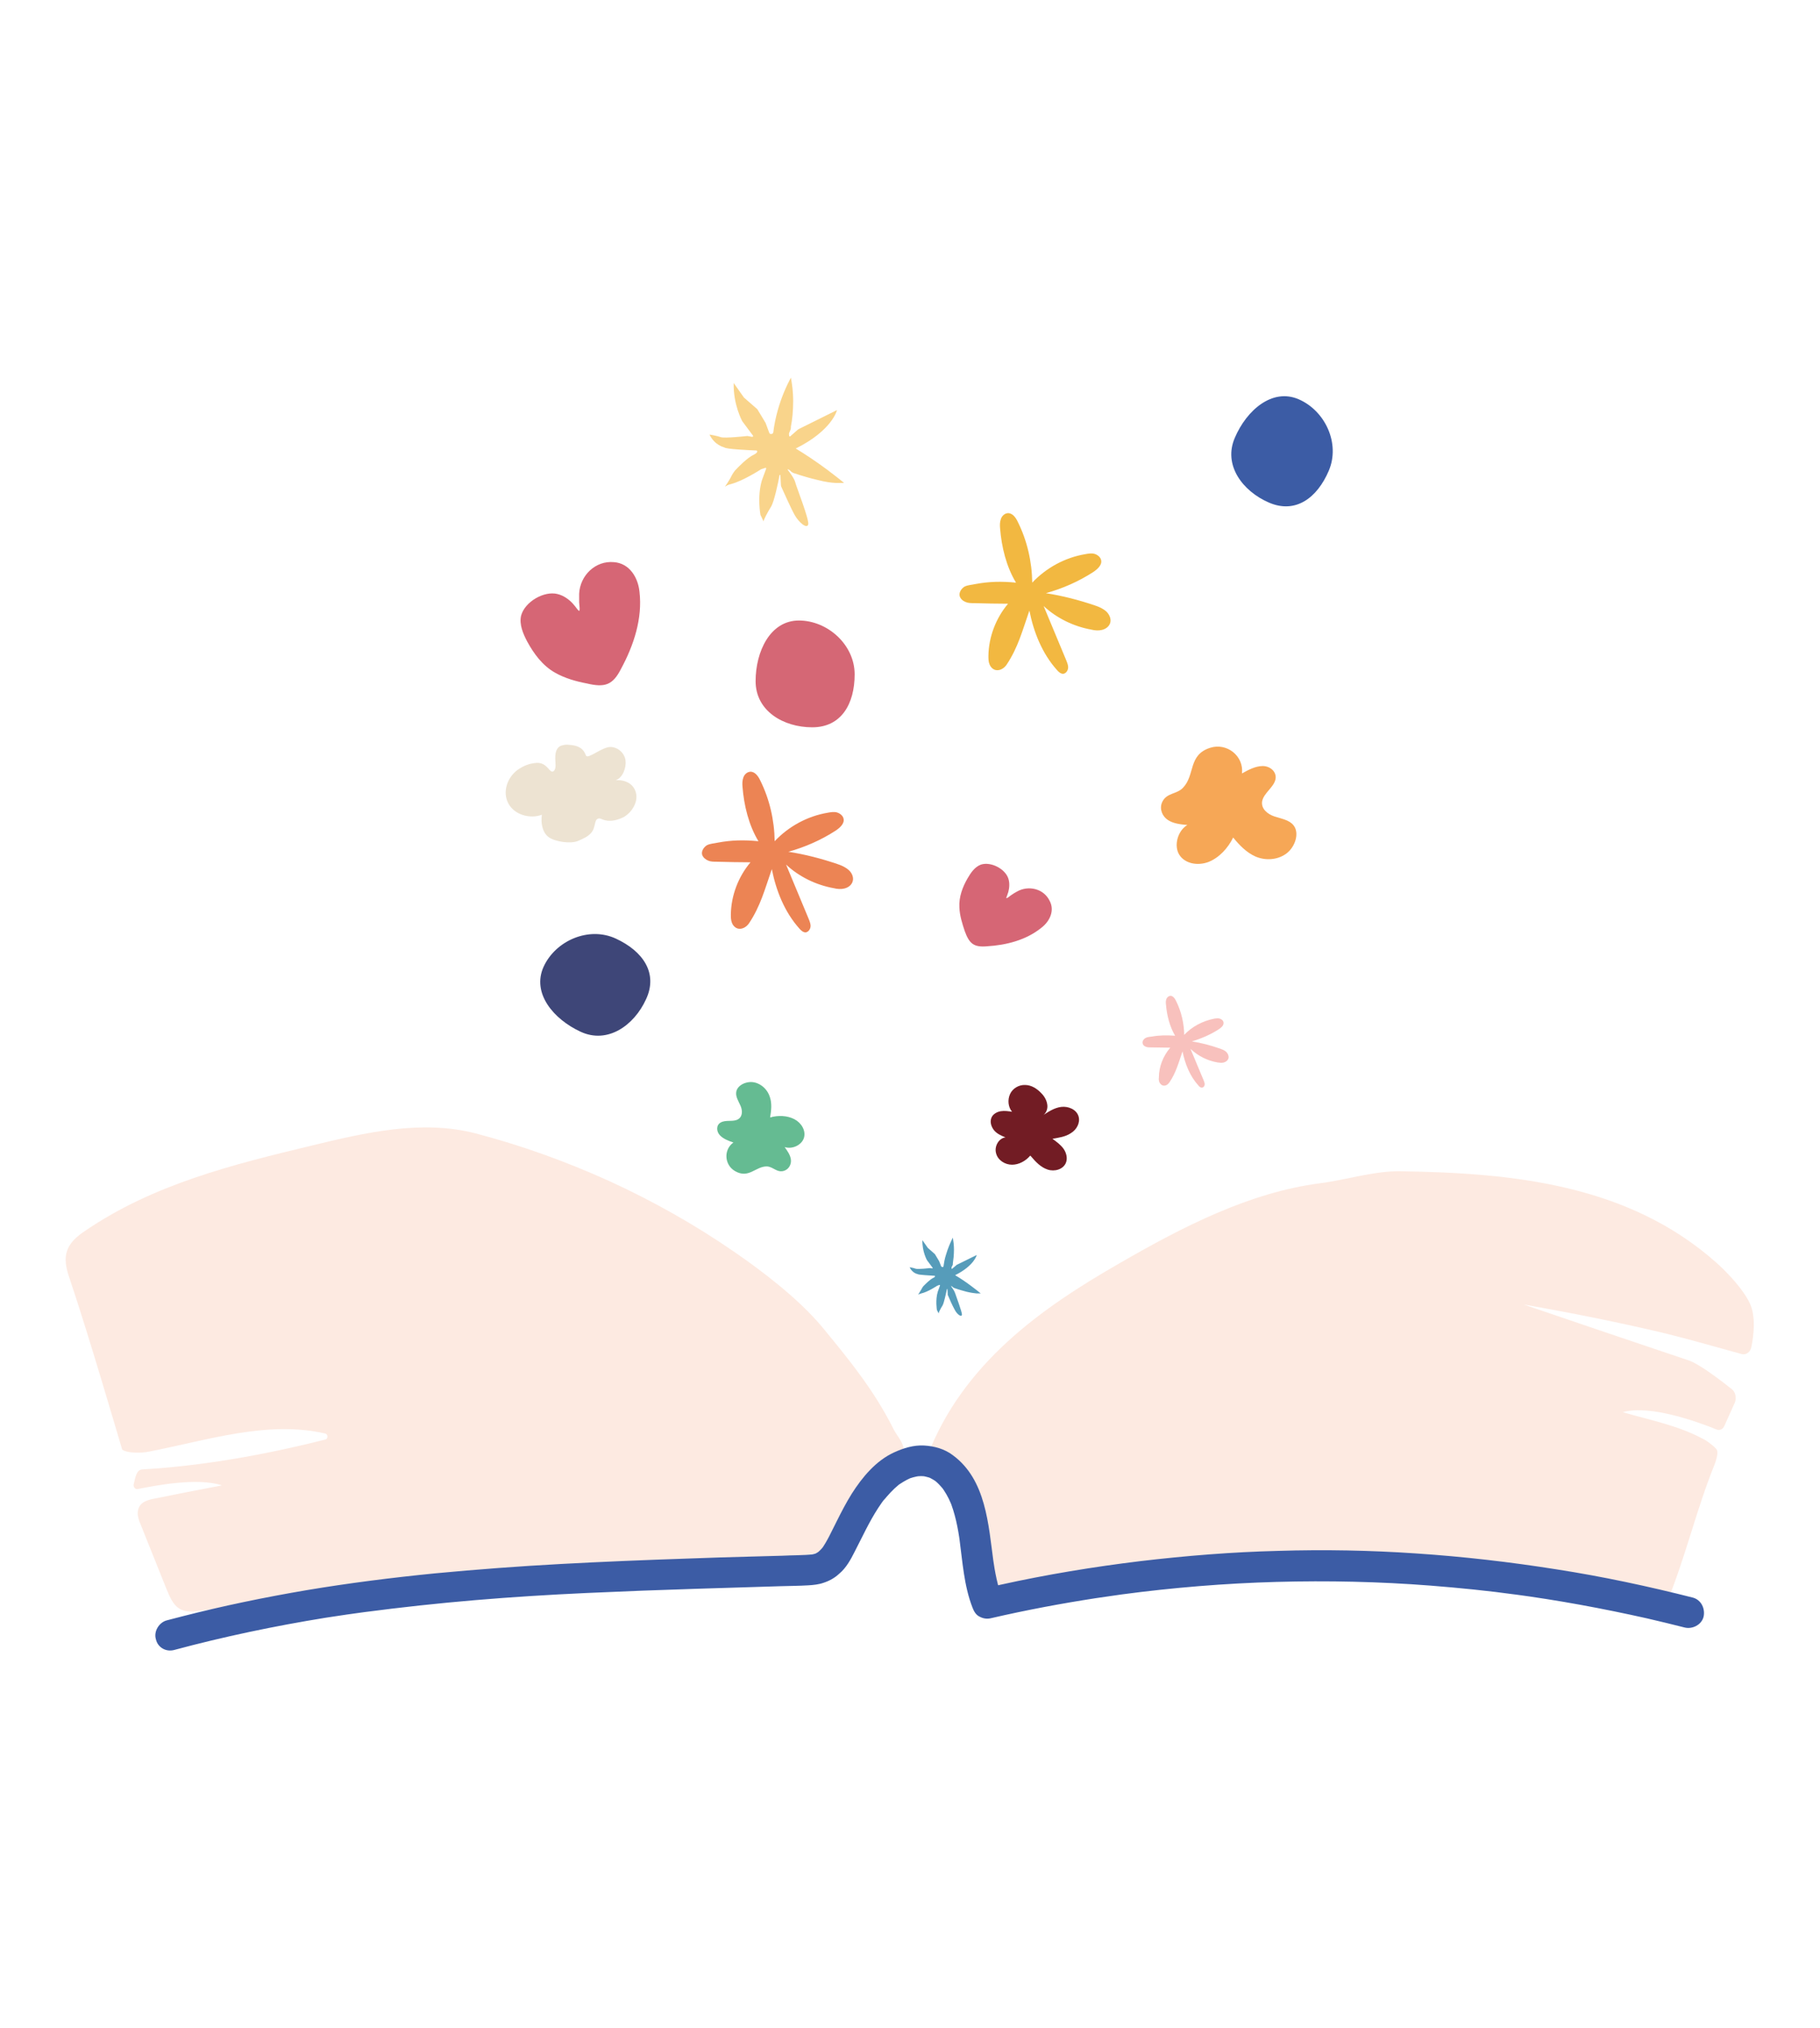 <svg xmlns="http://www.w3.org/2000/svg" xmlns:xlink="http://www.w3.org/1999/xlink" id="_&#x421;&#x43B;&#x43E;&#x439;_1" x="0px" y="0px" width="639.5px" height="712.1px" viewBox="0 0 639.5 712.1" style="enable-background:new 0 0 639.5 712.1;" xml:space="preserve"><style type="text/css">	.st0{fill:#D2C3E0;}	.st1{fill:#FDEAE1;}	.st2{fill:#3C5CA5;}	.st3{fill:#EDE3D2;}	.st4{fill:#F8C1BD;}	.st5{fill:#EC8454;}	.st6{fill:#F2B841;}	.st7{fill:#F9D48B;}	.st8{fill:#569CBA;}	.st9{fill:#721C24;}	.st10{fill:#65BB92;}	.st11{fill:#F6A756;}	.st12{fill:#3E4678;}	.st13{fill:#D56775;}	.st14{fill:#D66675;}</style><g>	<g>		<path class="st1" d="M70.7,565.6c-2.6,0.4-5.5,0.7-7.8-0.8c-2.2-1.4-3.3-4.2-4.4-6.8c-3.2-7.9-6.3-15.8-9.5-23.7   c-0.3-0.8-0.5-1.6-0.6-2.5c-0.2-4,3-5,5.6-5.5c8-1.6,16-3.2,24-4.7c-8.8-2.9-24.1,0.2-29.6,1.3c-0.9,0.2-1.7-0.8-1.4-1.8   c0.6-2.5,1-5,3-5.1c20.5-1.2,42.2-4.9,64.3-10.5c1-0.2,1-1.8,0-2.1c-20.4-4.7-41.5,2.4-62.2,6.4c-1.9,0.4-7,0.6-8.9-0.6   c-0.2-0.1-0.4-0.3-0.4-0.6c-1.2-4-11.9-40.6-18.1-58.9c-1.1-3.2-2.2-6.6-1.3-9.9c0.9-3.4,3.7-5.7,6.4-7.5   c24.1-16.5,52.2-23.4,79.6-30c19-4.6,38.8-9.2,57.7-4.3c16.1,4.2,31.6,9.8,46.9,16.7c15.1,6.9,30.1,15.3,44,24.9   c10.2,7,22.7,16.6,30.9,26.4c9.8,11.9,18.3,22.3,25.2,36.1c1.3,2.5,3.6,4.6,3.4,7.5c-0.2,1.9-1.2,3.5-2.2,5l0,0   c-11.7,17.5-16.7,31.3-36.3,31.8c-23,0.5-46,2.2-69,3.9C163.6,554.1,117.1,559,70.7,565.6L70.7,565.6z"></path>		<path class="st1" d="M614.9,457.8c-2.3-5-7.9-10.9-11.7-14.3c-31.2-27.8-72.2-31.6-110.9-32.2c-9.3-0.2-19.1,3-28.4,4.2   c-24.8,3.2-48.2,15.2-70.7,28.2c-27,15.5-55,35-67.5,68c6.6,4.2,10,13.4,11.4,22.3s3.8,18.2,5.9,26.9c0.4,1.6,0.9,3.2,2,4.1   c1.4,1.1,0.8,0.5,2.4-0.2c10-3.9,20.4-6.5,30.8-8.5c66.2-13.2,134.1-7.4,200.4,5.7c0.7,0.1,5.8,2.1,6.4,1.6c0.5-0.4,0.7-1,1-1.6   c6.3-15.5,10.1-32,16.4-47.6c0.5-1.2,1.4-4,0.9-5.2c-0.4-0.9-3.5-3.2-4.3-3.6c-9.3-5.1-18.9-6.8-28.8-9.7c9.8-2.8,27.4,3.8,33,6.1   c1.1,0.4,2.2-0.1,2.7-1.3l3.6-8c0.8-1.7,0.3-3.9-1-4.9c-3.9-3.1-11.5-8.9-15.2-10.1c-19.3-6.5-38.6-13-57.9-19.6l0,0   c16.6,2.9,33.2,6.2,49.6,10.1c6.2,1.5,21,5.6,27,7.3c1.5,0.4,3.1-0.7,3.4-2.6C616.2,469,617,462.4,614.9,457.8L614.9,457.8z"></path>		<path class="st2" d="M61.2,579.4c17.5-4.7,35.2-8.4,53.1-11.3c5-0.8,10.1-1.5,15.2-2.2l-1.4,0.2c12.9-1.7,25.9-3.1,38.9-4.2   c13-1.1,26-1.9,39-2.5c13.1-0.6,26.1-1.1,39.2-1.5c6.5-0.2,13-0.4,19.5-0.6c3.2-0.1,6.5-0.2,9.7-0.3c3.2-0.1,6.4-0.1,9.6-0.3   c1.8-0.1,3.7-0.3,5.4-0.9c2.1-0.7,3.9-1.7,5.5-3.2c2.4-2,4-4.9,5.4-7.7c2.7-5.2,5.1-10.5,8.3-15.4c0.8-1.2,1.6-2.4,2.5-3.5   l-0.8,1.1c1.7-2.1,3.5-4.1,5.6-5.8l-1.1,0.8c1.6-1.2,3.4-2.3,5.2-3.1l-1.3,0.5c1.5-0.6,3-1,4.5-1.2l-1.4,0.2   c1.2-0.2,2.5-0.2,3.7,0l-1.4-0.2c1.2,0.2,2.3,0.5,3.4,0.9l-1.3-0.5c1.1,0.5,2.1,1.1,3.1,1.8l-1.1-0.8c1.2,0.9,2.2,2,3.2,3.2   l-0.8-1.1c1.4,1.9,2.6,3.9,3.5,6.1l-0.5-1.3c2,4.8,3,9.9,3.7,15l-0.2-1.4c1.1,8.1,1.6,16.6,4.6,24.3c0.5,1.3,1.2,2.6,2.5,3.2   c1.3,0.7,2.7,0.9,4.2,0.5c12.1-2.8,24.4-5.1,36.7-7c3.5-0.5,6.9-1,10.4-1.5l-1.4,0.2c18-2.4,36.2-3.9,54.4-4.4   c18.1-0.5,36.2-0.1,54.2,1.3c10.1,0.8,20.2,1.8,30.3,3.2l-1.4-0.2c15.8,2.1,31.5,5,47.1,8.5c4.4,1,8.8,2.1,13.2,3.2   c2.7,0.7,6-0.9,6.7-3.8c0.6-2.8-0.8-5.9-3.8-6.7c-15.8-4-31.7-7.4-47.8-9.9c-16.4-2.6-32.9-4.5-49.4-5.6   c-16.1-1.1-32.3-1.4-48.5-0.9c-16.2,0.4-32.3,1.7-48.4,3.6c-16.5,2-32.9,4.7-49.2,8.3c-2,0.4-4,0.9-5.9,1.3l6.7,3.8   c-1.8-4.6-2.7-9.5-3.4-14.4l0.2,1.4c-1.8-13.2-2.6-29-14.3-37.6c-2.9-2.2-6.5-3.2-10.1-3.4c-3.7-0.2-7.2,0.9-10.5,2.4   c-6.4,2.9-11.2,8.7-14.9,14.5c-2,3.2-3.7,6.5-5.4,9.9c-1.7,3.3-3.2,6.8-5.4,9.8l0.8-1.1c-0.7,0.9-1.4,1.6-2.3,2.3l1.1-0.8   c-0.6,0.4-1.2,0.8-1.9,1.1l1.3-0.5c-1,0.4-2.1,0.7-3.2,0.8l1.4-0.2c-3.6,0.4-7.2,0.3-10.8,0.5c-3.7,0.1-7.3,0.2-11,0.3   c-7.4,0.2-14.8,0.4-22.3,0.7c-14.8,0.5-29.7,1.1-44.5,1.9c-14.8,0.8-29.5,1.9-44.3,3.3c-15.1,1.5-30.2,3.4-45.1,5.9   c-14.7,2.5-29.3,5.5-43.7,9.2c-1.8,0.5-3.6,0.9-5.4,1.4c-2.7,0.7-4.7,3.9-3.8,6.7C55.4,578.4,58.2,580.2,61.2,579.4L61.2,579.4   L61.2,579.4z"></path>	</g>	<path class="st3" d="M199.3,261.5c0.4,0,0.8,0.1,1.2,0.1c1,0.1,2.1,0.3,3,0.8c1.2,0.6,1.9,1.6,2.4,2.9c0.6,1.5,5.7-3.1,8.7-3  c2.6,0.1,4.9,2.2,5.2,4.8c0.3,2.5-1,6.1-3.5,6.9c3.4-0.3,6.5,1.3,7.2,4.6c0.7,3.1-1.5,6.7-4.3,8.3c-0.3,0.1-3.7,2.1-7.1,1  c-0.9-0.3-1.4-0.7-2-0.4c-1.4,0.5-0.7,3.2-2.5,5.1c-1.2,1.3-2.7,1.9-4.5,2.7c-2.6,1.1-8.2,0.3-10.4-1.4c-2.2-1.7-2.7-5-2.3-7.8  c-4.2,1.6-9.7,0-11.8-4c-2.1-4-0.4-9,3.2-11.7c2.1-1.5,4.2-2.3,6.6-2.5c4.1-0.3,4.6,3.9,6.1,2.9c1.1-0.8,0.6-3.2,0.6-4.4  c0-1.8,0.2-3.9,2.2-4.6C198,261.6,198.6,261.5,199.3,261.5L199.3,261.5z"></path>	<path class="st4" d="M416,363.5c2.8-3,6.6-5,10.7-5.8c0.6-0.1,1.3-0.2,1.9,0c0.6,0.2,1.2,0.6,1.3,1.3c0.2,1-0.7,1.8-1.6,2.4  c-2.9,1.9-6.2,3.3-9.5,4.3c3.3,0.5,6.6,1.4,9.8,2.5c0.8,0.3,1.7,0.6,2.3,1.2c0.6,0.6,1,1.6,0.7,2.4c-0.3,0.7-0.9,1.1-1.6,1.3  c-0.7,0.2-1.4,0.1-2.1,0c-3.6-0.6-7-2.3-9.6-4.8c1.5,3.7,3.1,7.3,4.6,11c0.2,0.5,0.4,1,0.4,1.5c0,0.5-0.4,1.1-0.9,1.1  c-0.5,0.1-1-0.3-1.3-0.7c-3-3.3-4.7-7.6-5.6-12c-1.4,4.1-2.3,7.5-4.6,10.9c-0.5,0.7-1.3,1.3-2.2,1.1c-0.6-0.1-1-0.6-1.3-1.1  c-0.2-0.5-0.3-1.1-0.2-1.7c0-3.8,1.5-7.6,4-10.5c-2.3,0-4.6-0.1-6.8-0.1c-0.6,0-1.2,0-1.7-0.2c-0.6-0.2-1.1-0.6-1.2-1.2  c-0.2-0.7,0.3-1.5,1-1.9c0.7-0.4,1.5-0.4,2.2-0.5c2.8-0.5,5.3-0.5,8.2-0.3c-1.9-3.2-2.9-7.2-3.2-10.9c-0.1-0.6-0.1-1.3,0.1-1.9  c0.2-0.6,0.7-1.1,1.4-1.2c0.9-0.1,1.6,0.9,2,1.7c1.9,3.8,2.9,8.1,2.9,12.3"></path>	<path class="st5" d="M272.2,295.4c4.9-5.2,11.5-8.8,18.6-10c1.1-0.2,2.3-0.4,3.3-0.1s2.1,1.1,2.3,2.2c0.4,1.7-1.3,3.2-2.8,4.2  c-5.1,3.3-10.8,5.8-16.6,7.4c5.8,0.9,11.6,2.4,17.2,4.3c1.5,0.5,2.9,1.1,4.1,2.2s1.8,2.8,1.2,4.2c-0.5,1.2-1.6,1.9-2.8,2.2  c-1.2,0.3-2.5,0.2-3.7-0.1c-6.2-1.1-12.2-4-16.8-8.3c2.7,6.4,5.3,12.8,8,19.2c0.3,0.8,0.7,1.7,0.6,2.6c-0.1,0.9-0.7,1.8-1.6,2  c-0.9,0.1-1.7-0.6-2.3-1.3c-5.2-5.8-8.2-13.3-9.7-20.9c-2.5,7.2-4,13-8,19c-0.8,1.2-2.3,2.2-3.8,1.9c-1-0.2-1.8-1-2.2-2  s-0.4-2-0.4-3c0.1-6.6,2.6-13.2,6.9-18.3c-4,0-7.9-0.1-11.9-0.2c-1,0-2.1,0-3-0.4s-1.8-1.1-2.1-2.1c-0.3-1.3,0.6-2.6,1.7-3.3  c1.2-0.6,2.5-0.6,3.8-0.9c4.8-0.9,9.2-1,14.3-0.5c-3.4-5.6-5.1-12.6-5.6-19.1c-0.1-1.1-0.1-2.2,0.3-3.3s1.3-1.9,2.4-2  c1.6-0.1,2.8,1.5,3.5,3c3.3,6.6,5,14,5.1,21.4"></path>	<path class="st6" d="M362.7,204.6c4.9-5.2,11.5-8.8,18.6-10c1.1-0.2,2.3-0.4,3.3-0.1s2.1,1.1,2.3,2.2c0.4,1.7-1.3,3.2-2.8,4.2  c-5.1,3.3-10.8,5.8-16.6,7.4c5.8,0.9,11.6,2.4,17.2,4.3c1.5,0.5,2.9,1.1,4.1,2.2c1.1,1.1,1.8,2.8,1.2,4.2c-0.5,1.2-1.6,1.9-2.8,2.2  c-1.2,0.3-2.5,0.2-3.7-0.1c-6.2-1.1-12.2-4-16.8-8.3c2.7,6.4,5.3,12.8,8,19.2c0.3,0.8,0.7,1.7,0.6,2.6c-0.1,0.9-0.7,1.8-1.6,2  c-0.9,0.1-1.7-0.6-2.3-1.3c-5.2-5.8-8.2-13.3-9.7-20.9c-2.5,7.2-4,13-8,19c-0.8,1.2-2.3,2.2-3.8,1.9c-1-0.2-1.8-1-2.2-2  c-0.4-0.9-0.4-2-0.4-3c0.1-6.6,2.6-13.2,6.9-18.3c-4,0-7.9-0.1-11.9-0.2c-1,0-2.1,0-3-0.4c-1-0.4-1.8-1.1-2.1-2.1  c-0.3-1.3,0.6-2.6,1.7-3.3c1.2-0.6,2.5-0.6,3.8-0.9c4.8-0.9,9.2-1,14.3-0.5c-3.4-5.6-5.1-12.6-5.6-19.1c-0.1-1.1-0.1-2.2,0.3-3.3  s1.3-1.9,2.4-2c1.6-0.1,2.8,1.5,3.5,3c3.3,6.6,5,14,5.1,21.4"></path>	<path class="st7" d="M271.7,151.9c0.3-2.4,0.8-5.1,1.6-7.9c1.3-4.6,3-8.4,4.6-11.4c0.4,2.2,0.8,5,0.8,8c0,3.6-0.3,6.7-0.8,9.2  c0,0.1,0,0.3,0,0.5c0,0.2-0.1,0.3-0.1,0.5l-0.5,1.2c-0.1,0.3-0.1,0.7,0,1.1c0.1,0.2,0.3,0.2,0.4,0.1l2.5-2.2  c0.1-0.1,0.3-0.2,0.4-0.3l13.5-6.7c0,0-1.6,7.1-14.5,13.5c3.5,2.1,7.2,4.6,11,7.4c2.1,1.6,4.1,3.1,6,4.7c-0.7,0-1.7,0-2.9,0  c-1.7-0.1-3.5-0.3-6.6-1.1c-2.2-0.5-5-1.3-8.3-2.4c-0.4-0.2-0.8-0.4-0.9-0.6c-0.2-0.2-0.5-0.5-1-0.7c-0.1,0-0.2,0.1-0.1,0.2  c0.6,0.8,2.4,3.1,2.7,4.6c0.5,1.8,4.8,12.7,4.5,14.5c-0.4,1.8-3.3-0.6-4.8-3.3c-1.3-2.3-3.9-8.2-4.6-9.7c-0.1-0.2-0.2-0.5-0.2-0.7  l-0.2-3.5c0-0.2-0.3-0.2-0.3,0c-0.5,2.8-1.9,9.2-2.9,10.9c-1.3,2.1-2.7,4.7-2.7,5.3l-1.1-2.3c0,0-1.2-6.4,0.5-12.1l1.5-4.1  c0.1-0.2-0.1-0.4-0.3-0.3l-1.5,0.5c0,0-6.3,4.1-10.6,5.2c-0.4,0.1-0.8,0.2-1.2,0.4l-0.9,0.5c0,0,1.4-1.8,2.5-4.1  c0.3-0.5,0.6-1,1-1.5c1.3-1.4,4.4-4.6,6.8-5.7c0.4-0.2,0.7-0.4,1-0.8l0,0c0.2-0.2,0-0.6-0.2-0.6c-2.5-0.1-11-0.5-11.3-1.1  c0,0-3.4-0.7-5.2-4.5c0,0,2.6,0.4,3.9,0.9c1.4,0.5,9.4-0.4,9.4-0.4l1.7,0.3c0.2,0,0.4-0.2,0.3-0.4l-3.8-5.1c0,0-3.2-5.8-3-13.4  l3.6,5.1l4.7,4.1l2.9,4.8l1.3,3.5c0.1,0.3,0.3,0.4,0.6,0.4C271.4,152.4,271.6,152.2,271.7,151.9L271.7,151.9z"></path>	<path class="st8" d="M331.5,444.8c0.2-1.3,0.4-2.7,0.9-4.2c0.7-2.4,1.6-4.4,2.4-6c0.2,1.2,0.4,2.6,0.4,4.2c0,1.9-0.2,3.5-0.4,4.9  c0,0.1,0,0.2,0,0.3c0,0.1,0,0.2-0.1,0.3l-0.3,0.6c-0.1,0.2-0.1,0.4,0,0.6c0,0.1,0.2,0.1,0.2,0l1.3-1.1c0.1-0.1,0.1-0.1,0.2-0.2  l7.1-3.5c0,0-0.8,3.7-7.6,7.1c1.9,1.1,3.8,2.4,5.8,3.9c1.1,0.8,2.2,1.7,3.2,2.5c-0.4,0-0.9,0-1.5,0c-0.9-0.1-1.8-0.2-3.5-0.6  c-1.1-0.3-2.6-0.7-4.3-1.3c-0.2-0.1-0.4-0.2-0.5-0.3c-0.1-0.1-0.3-0.3-0.5-0.4c-0.1,0-0.1,0.1-0.1,0.1c0.3,0.4,1.2,1.7,1.4,2.4  c0.3,1,2.5,6.7,2.4,7.6c-0.2,1-1.8-0.3-2.5-1.7c-0.7-1.2-2.1-4.3-2.4-5.1c-0.1-0.1-0.1-0.2-0.1-0.4l-0.1-1.8c0-0.1-0.1-0.1-0.2,0  c-0.3,1.5-1,4.8-1.5,5.7c-0.7,1.1-1.4,2.5-1.4,2.8l-0.6-1.2c0,0-0.6-3.4,0.3-6.4l0.8-2.2c0-0.1-0.1-0.2-0.2-0.2l-0.8,0.3  c0,0-3.3,2.2-5.6,2.7c-0.2,0.1-0.4,0.1-0.6,0.2l-0.5,0.2c0,0,0.7-1,1.3-2.1c0.1-0.3,0.3-0.5,0.5-0.8c0.7-0.7,2.3-2.4,3.6-3  c0.2-0.1,0.4-0.2,0.5-0.4l0,0c0.1-0.1,0-0.3-0.1-0.3c-1.3-0.1-5.8-0.3-6-0.6c0,0-1.8-0.3-2.8-2.4c0,0,1.3,0.2,2.1,0.5  c0.7,0.3,5-0.2,5-0.2l0.9,0.1c0.1,0,0.2-0.1,0.1-0.2l-2-2.7c0,0-1.7-3-1.6-7l1.9,2.7l2.5,2.2l1.5,2.5l0.7,1.8  c0.1,0.1,0.2,0.2,0.3,0.2C331.3,445,331.4,444.9,331.5,444.8L331.5,444.8z"></path>	<path class="st9" d="M362,405.8c-1.6,1.9-4,3.2-6.4,3.2c-2.5,0-5-1.6-5.6-4c-0.7-2.4,0.9-5.3,3.3-5.6c-1.5-0.6-3.1-1.3-4.1-2.6  c-1-1.3-1.5-3.1-0.7-4.6c0.6-1.1,1.9-1.8,3.2-2s2.6,0,3.9,0.2c-1.4-1.7-1.6-4.2-0.7-6.2s3.1-3.3,5.3-3.2c2.2,0,4.2,1.3,5.7,2.9  c1.1,1.1,1.9,2.5,2.1,4.1c0.2,1.5-0.5,3.2-1.9,3.9c2.1-1.4,4.3-2.9,6.8-3.2c2.5-0.3,5.4,0.9,6.1,3.4c0.6,2.2-0.7,4.6-2.7,5.8  c-1.9,1.3-4.3,1.6-6.5,2c1.4,1,2.9,2.1,3.9,3.5c1,1.4,1.5,3.4,0.8,5c-1,2.3-4,3.1-6.4,2.3c-2.4-0.8-4.2-2.7-5.8-4.6"></path>	<path class="st10" d="M258.2,411.2L258.2,411.2c-3.7-2.2-4-7.5-0.5-10c-1.8-0.6-3.6-1.3-4.8-2.6c-1.2-1.3-1.3-3.5,0.3-4.4  c1.8-1.1,4.5-0.1,6.2-1.2c1.6-1,1.5-3.1,0.8-4.7c-0.7-1.6-1.8-3.2-1.5-4.9c0.4-2.4,3.7-3.9,6.4-3.3c2.7,0.6,4.7,2.8,5.4,5.1  c0.8,2.3,0.5,4.8,0.1,7.2c2.8-0.8,6-0.7,8.5,0.6c2.5,1.3,4.1,4,3.4,6.5c-0.7,2.5-4,4.2-6.8,3.3c1,1.4,2,2.8,2.2,4.4  c0.2,1.5-0.6,3.3-2.3,3.9c-2.5,0.9-3.9-1.4-6.1-1.5C265.5,409.5,263.1,414.1,258.2,411.2L258.2,411.2z"></path>	<path class="st11" d="M425.2,262.6L425.2,262.6c5.9-1.9,11.9,2.9,11.2,9c2.3-1.3,4.8-2.6,7.3-2.6c2.5,0,4.9,1.9,4.5,4.5  c-0.5,2.9-4.1,4.9-4.7,7.8c-0.5,2.7,1.9,4.6,4.3,5.4c2.4,0.8,5.2,1.2,6.7,3.1c2.2,2.7,0.6,7.7-2.6,10c-3.2,2.3-7.4,2.4-10.7,1  c-3.2-1.4-5.7-4-7.9-6.7c-1.8,3.7-4.9,7.1-8.7,8.6c-3.8,1.4-8.2,0.6-10.2-2.5c-2-3.1-0.7-8.4,2.8-10.5c-2.4-0.2-5-0.5-6.9-1.8  c-1.8-1.2-3-3.7-2-6.1c1.5-3.5,5.2-2.8,7.4-5.2C420,272.1,417.4,265.1,425.2,262.6L425.2,262.6z"></path>	<path class="st12" d="M204,362.3c-9.5-4.4-17.2-13.5-13-22.8c4.2-9.2,15.9-14.3,25.4-9.9s14.9,12.1,10.6,21.3  C222.8,360.1,213.5,366.7,204,362.3L204,362.3z"></path>	<path class="st2" d="M433.9,153.7c4.1-9.6,13.1-17.5,22.4-13.5c9.3,4,14.7,15.5,10.6,25.1c-4.1,9.6-11.7,15.2-21,11.2  S429.7,163.3,433.9,153.7L433.9,153.7z"></path>	<path class="st13" d="M265.5,239.2c0-10.4,5.1-21.3,15.2-21.3c10.1,0,19.6,8.5,19.6,18.9c0,10.4-4.7,18.6-14.9,18.6  C275.3,255.4,265.5,249.7,265.5,239.2L265.5,239.2z"></path>	<path class="st14" d="M337.1,318.6c-0.2-3.6,1.1-7.1,2.9-10.2c1.1-1.9,2.5-4,4.7-4.8c3.5-1.1,8.5,1.5,9.6,4.9  c0.5,1.5,0.4,3.2,0,4.7c-0.3,1-0.6,1.7-0.7,2c-0.1,0.7,1.5-0.8,1.9-1c0.6-0.4,1.2-0.8,1.8-1.1c4-2.3,9.4-1.1,11.5,3.2  c1.9,3.5,0,7.3-2.9,9.5c-5.3,4.3-12.3,6.1-19.1,6.5c-4.6,0.4-6.2-0.9-7.8-5.3C338.1,324.3,337.2,321.5,337.1,318.6L337.1,318.6  L337.1,318.6z"></path>	<path class="st14" d="M195,236.2c-4.4-2.5-7.4-6.6-9.8-11c-1.4-2.7-2.8-5.9-2.1-9c1.3-4.9,8.1-8.8,12.8-7.6  c2.1,0.5,4.1,1.9,5.5,3.5c0.9,1,1.5,2,1.9,2.3c0.7,0.7,0.2-2.3,0.2-2.9c0-1,0-2,0-3c0.3-6.4,5.7-11.7,12.2-11.1  c5.5,0.4,8.5,5.4,9,10.4c1.1,9.4-2,18.8-6.5,27.1c-2.9,5.7-5.7,6.6-12,5.1C202.5,239.3,198.5,238.2,195,236.2L195,236.2L195,236.2z  "></path></g></svg>